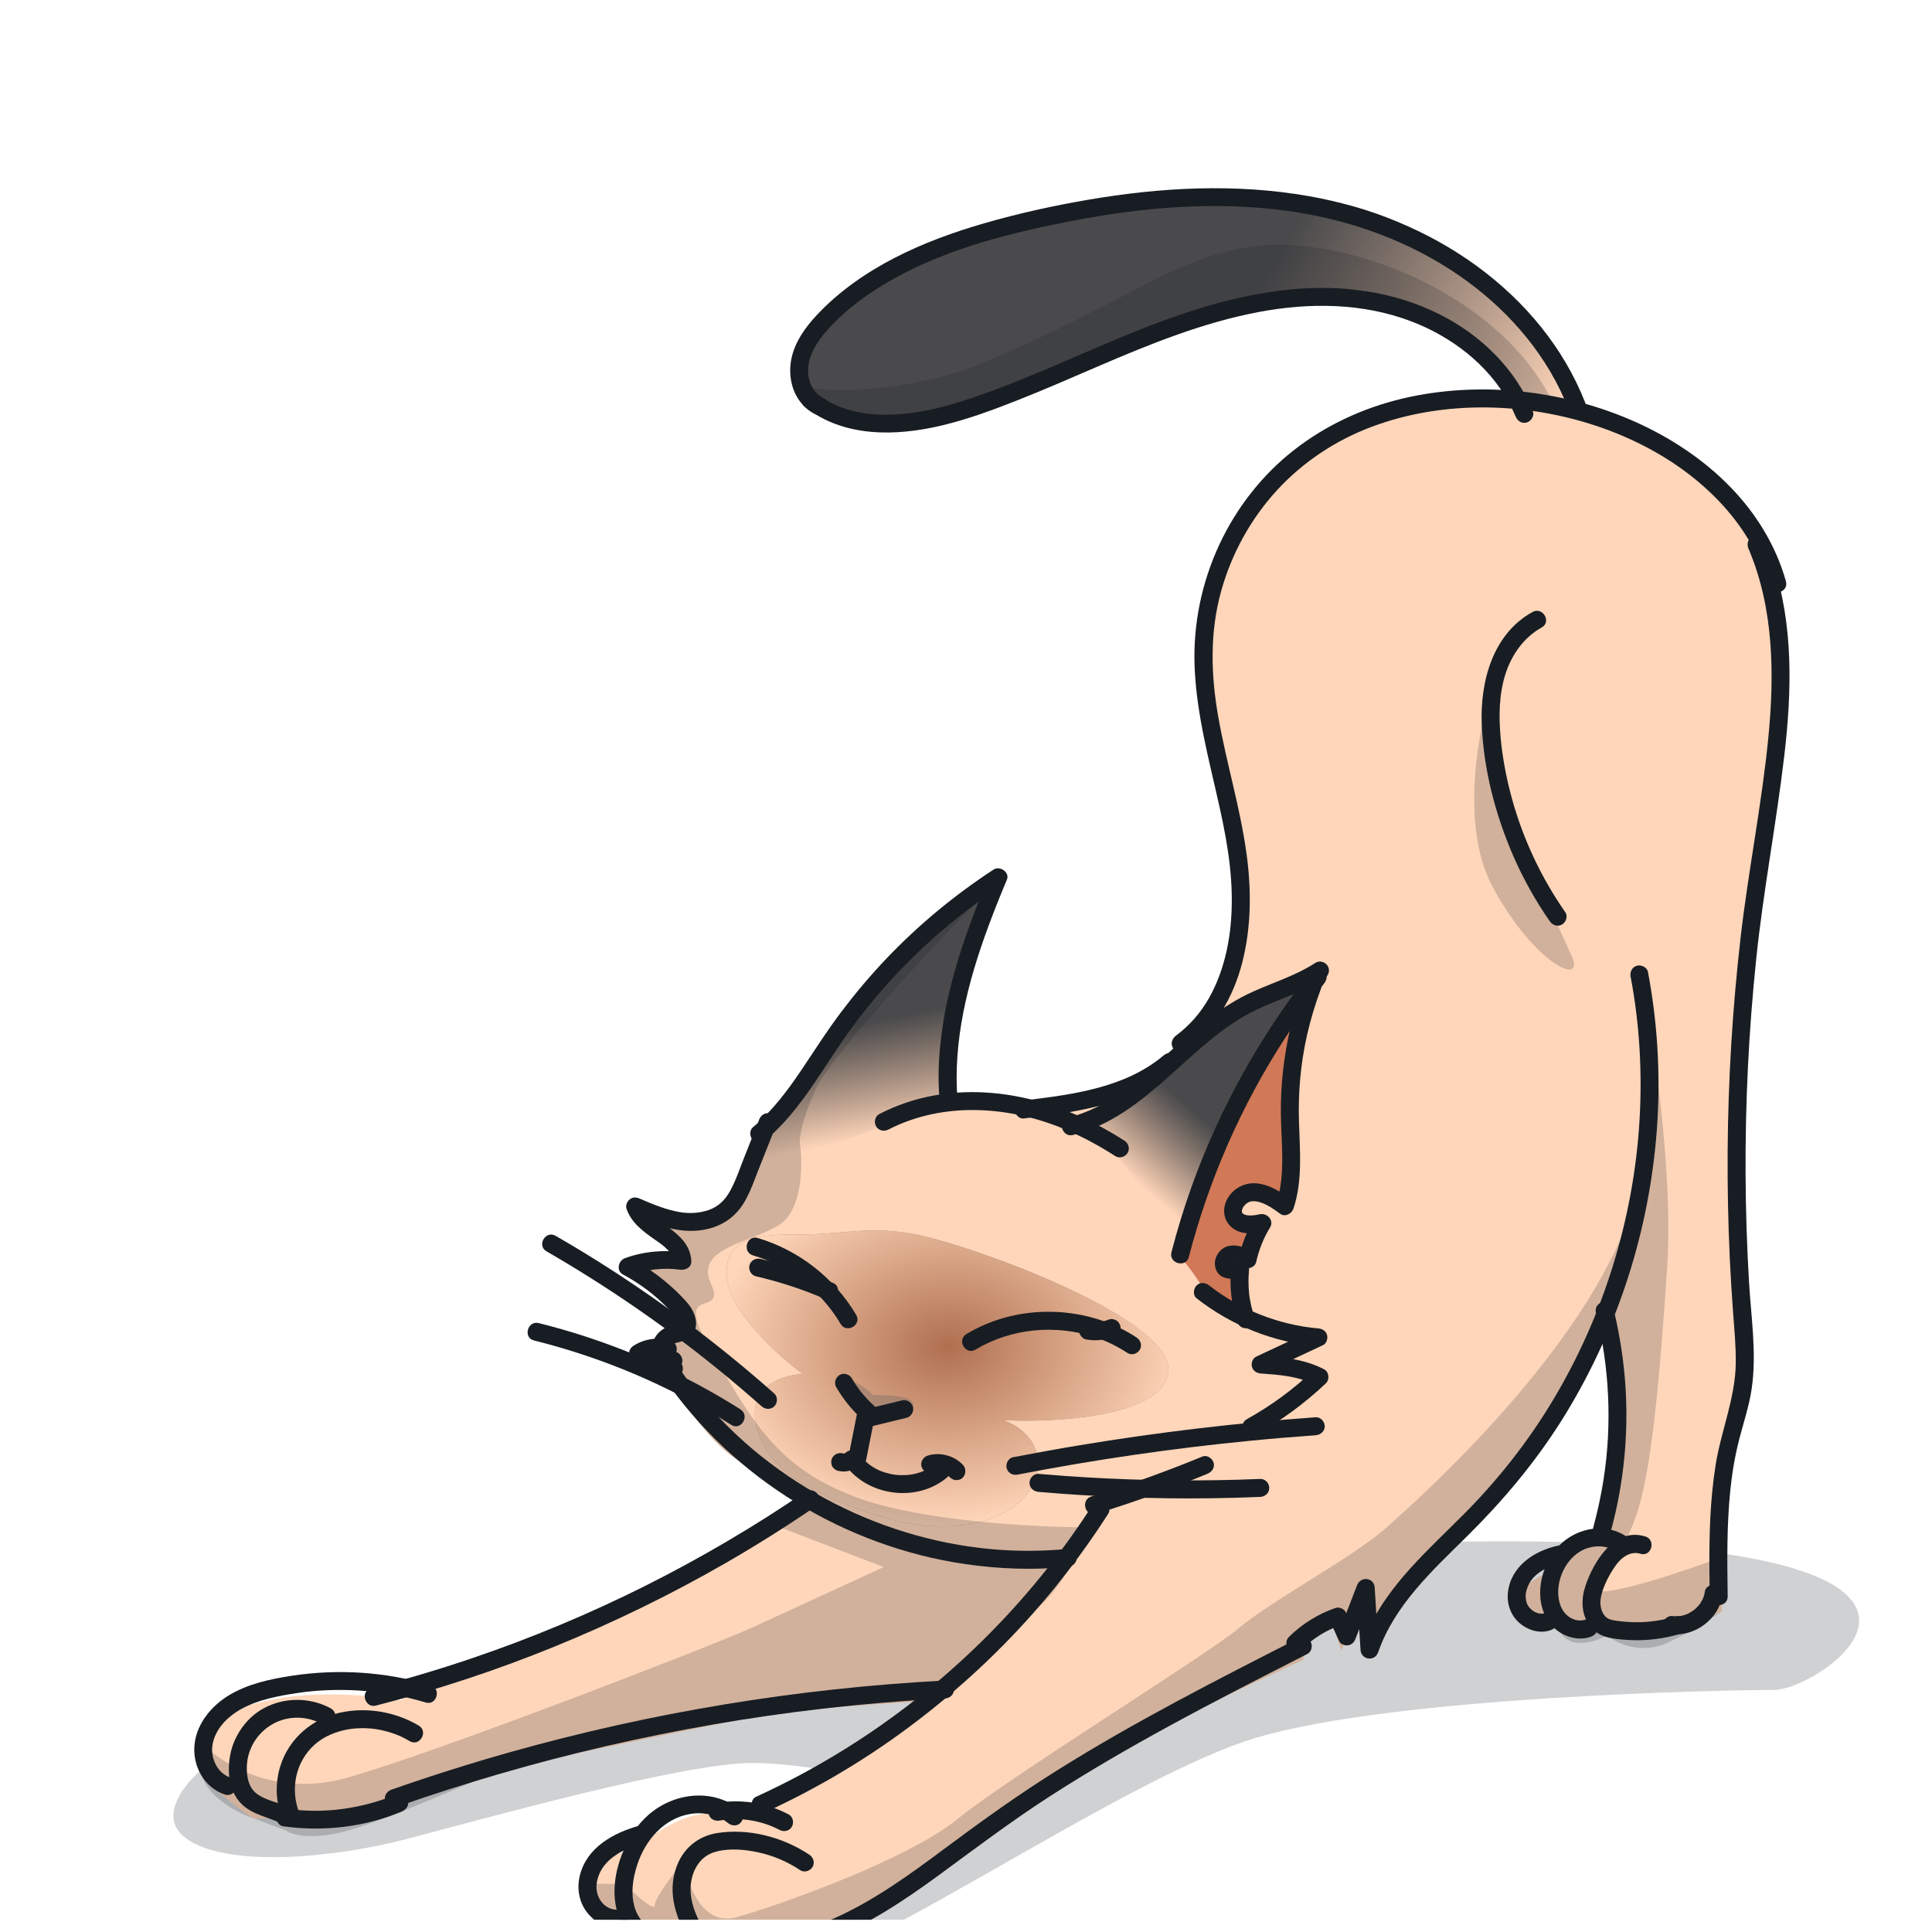 <svg width="93" height="93" viewBox="0 0 93 93" fill="none" xmlns="http://www.w3.org/2000/svg">
<g clip-path="url(#clip0_10904_7818)">
<path opacity="0.2" d="M24.595 83.64C28.629 83.029 41.76 80.839 47.821 79.82C42.575 78.394 38.867 75.297 66.004 74.319C99.926 73.097 87.855 81.348 85.41 81.348C82.965 81.348 67.227 81.654 60.503 83.64C53.78 85.627 40.333 95.406 35.444 95.712C30.554 96.017 29.79 95.406 28.262 94.489C26.734 93.572 29.179 92.197 32.082 91.586C34.405 91.097 41.301 87.817 44.459 86.238C42.829 85.779 38.897 84.863 36.208 84.863C32.846 84.863 23.067 87.613 19.552 88.53C16.038 89.447 10.995 89.905 9.009 88.53C7.42 87.43 9.06 85.627 10.079 84.863C13.236 84.71 20.561 84.251 24.595 83.64Z" fill="#181D23"/>
<path d="M47.791 53.11C48.725 53.11 49.493 53.402 49.761 53.548C50.551 53.402 52.365 53.11 53.299 53.11C54.233 53.11 55.853 51.87 56.546 51.25C57.008 50.678 58.173 49.01 59.136 46.909C60.34 44.282 59.501 43.224 59.501 40.635C59.501 38.045 57.348 34.142 58.151 28.998C58.953 23.855 63.221 21.374 65.592 20.061C67.489 19.011 71.344 19.015 73.034 19.149C72.864 18.651 72.392 17.529 71.867 17.033C71.21 16.413 70.006 15.611 66.869 14.334C63.732 13.057 58.151 15.064 55.415 16.085C52.679 17.106 44.727 20.244 42.283 20.316C39.839 20.389 38.745 19.003 38.38 17.982C38.015 16.96 39.511 14.845 41.736 13.386C43.961 11.927 50.381 8.972 61.361 9.373C70.145 9.694 74.7 16.316 75.879 19.587C76.39 19.709 78.002 20.236 80.366 21.374C83.32 22.797 85.035 26.116 85.436 27.32C85.838 28.524 86.093 31.552 85.947 33.485C85.801 35.418 84.999 40.817 84.561 43.662C84.123 46.508 83.831 53.438 83.795 55.189C83.758 56.94 84.233 65.841 84.233 66.534C84.233 67.227 83.211 70.765 83.102 72.078C83.014 73.129 82.919 76.164 82.883 77.55C82.542 77.818 82.034 77.769 80.75 78.353C79.466 78.936 77.776 79.082 77.338 78.717C77.168 78.839 77.221 78.353 76.579 78.353C75.937 78.353 75.076 78.596 75.004 78.353H74.274C73.982 78.353 73.326 78.192 73.034 77.55C72.742 76.908 73.496 76.261 73.909 76.018C74.347 75.751 75.31 75.157 75.66 74.924C76.01 74.69 76.925 74.291 77.338 74.121C77.338 73.148 77.455 70.78 77.922 69.087C78.389 67.395 77.727 64.929 77.338 63.907C76.365 65.731 74.216 69.656 73.399 70.765C72.377 72.151 69.459 74.851 68.365 76.018C67.489 76.952 66.395 78.693 65.957 79.447L65.519 77.039L64.571 79.447L64.206 78.353L62.747 79.082V79.885C60.826 80.784 56.677 82.73 55.452 83.314C53.919 84.043 47.791 88.129 46.697 89.004C45.603 89.879 40.946 92.871 37.736 93.527C35.168 94.053 34.197 93.746 34.221 93.527H32.908C32.738 93.722 32.248 92.885 31.547 92.944C30.847 93.002 30.258 93.381 30.063 92.944H28.969C28.652 92.603 28.035 91.674 28.093 90.682C28.152 89.69 29.82 89.15 30.647 89.004C30.914 88.712 31.741 88.012 32.908 87.545C34.075 87.078 35.583 87.35 36.191 87.545C37.261 87.059 39.635 85.911 40.569 85.21C41.502 84.51 43.973 82.681 45.092 81.854C42.855 81.976 38.015 82.292 36.556 82.584C34.732 82.949 25.394 84.846 24.227 85.21C23.059 85.575 19.3 86.961 17.184 87.545C15.492 88.012 13.975 87.74 13.708 87.545H12.262C11.921 87.448 10.779 86.498 10.079 85.856C9.203 85.053 9.562 84.7 9.635 83.824C9.708 82.949 9.927 82.511 12.918 81.854C15.311 81.329 18.147 81.636 19.266 81.854C19.655 81.611 21.527 80.789 25.904 79.447C30.282 78.105 36.337 74.364 38.818 72.662C38.331 72.273 36.979 71.247 35.462 70.254C33.944 69.262 32.495 66.923 31.96 65.877L30.647 65.512L31.96 65.002C32.276 64.807 32.908 64.243 32.908 63.543C32.908 62.842 31.011 61.743 30.063 61.281C30.258 61.159 30.72 60.916 31.011 60.916H32.908C32.738 60.697 32.31 60.172 31.96 59.822C31.61 59.472 30.939 58.703 30.647 58.363C31.255 58.606 32.821 59.063 34.221 58.946C35.622 58.83 36.361 55.98 36.556 54.569L37.358 53.913C37.529 53.791 38.336 52.818 40.204 49.9C42.072 46.982 46.04 43.82 47.791 42.604C47.451 43.504 46.638 45.844 46.113 48.003C45.588 50.163 45.602 52.307 45.675 53.11H47.791Z" fill="#FFD6BA"/>
<path d="M61.36 9.373C70.144 9.694 74.699 16.316 75.879 19.587L73.033 19.149C72.863 18.651 72.391 17.529 71.866 17.033C71.209 16.413 70.006 15.611 66.869 14.334C63.731 13.057 58.15 15.064 55.415 16.085C52.679 17.106 44.727 20.244 42.283 20.316C39.839 20.389 38.744 19.003 38.38 17.982C38.015 16.96 39.51 14.845 41.735 13.386C43.961 11.927 50.381 8.972 61.36 9.373Z" fill="url(#paint0_linear_10904_7818)"/>
<path d="M59.5 48.915C58.42 49.44 57.081 50.69 56.545 51.249C55.028 52.855 52.776 54.131 51.84 54.569C52.095 54.569 52.825 54.773 53.7 55.59C54.576 56.407 56.205 59.19 56.91 60.478C57.652 58.46 59.332 54 60.12 52.307C60.908 50.615 62.783 48.003 63.622 46.909C62.698 47.359 60.58 48.39 59.5 48.915Z" fill="url(#paint1_linear_10904_7818)"/>
<path d="M63.32 47.513C63.407 47.355 63.485 47.239 63.55 47.164C63.479 47.271 63.402 47.388 63.32 47.513C62.934 48.214 62.391 49.754 62.201 52.326C61.909 56.265 62.292 56.502 62.201 57.287C62.128 57.914 61.964 58.278 61.891 58.381C61.246 57.962 59.87 57.334 59.52 58.18C59.169 59.027 59.836 59.25 60.213 59.256H60.669L60.012 60.916C59.653 60.801 58.943 60.657 58.972 61.007C59.002 61.358 59.52 61.445 59.775 61.445V63.78C59.343 63.549 58.385 62.908 58.006 62.193C57.626 61.478 57.069 60.788 56.838 60.533C57.38 58.752 58.673 54.835 59.52 53.42C60.305 52.106 62.252 49.129 63.32 47.513Z" fill="#D17857"/>
<g opacity="0.7">
<path d="M38.652 59.421H38.652C40.562 59.421 41.877 58.993 44.077 59.421C46.827 59.956 56.759 63.547 56.225 66.144C55.797 68.222 50.749 68.487 48.279 68.36C48.992 68.589 50.311 69.445 49.883 71.034C49.349 73.02 46.216 74.166 42.472 73.02C38.729 71.874 36.666 70.499 36.36 68.36C36.116 66.649 37.786 66.17 38.652 66.144C37.481 65.278 35.107 63.134 34.985 61.484C34.832 59.421 36.742 59.421 38.652 59.421Z" fill="#664F46"/>
<path d="M38.652 59.421H38.652C40.562 59.421 41.877 58.993 44.077 59.421C46.827 59.956 56.759 63.547 56.225 66.144C55.797 68.222 50.749 68.487 48.279 68.36C48.992 68.589 50.311 69.445 49.883 71.034C49.349 73.02 46.216 74.166 42.472 73.02C38.729 71.874 36.666 70.499 36.36 68.36C36.116 66.649 37.786 66.17 38.652 66.144C37.481 65.278 35.107 63.134 34.985 61.484C34.832 59.421 36.742 59.421 38.652 59.421Z" fill="url(#paint2_radial_10904_7818)"/>
</g>
<path opacity="0.3" d="M42.014 68.149L40.391 66.487C40.607 66.443 40.044 66.246 40.792 66.354C41.077 66.502 41.743 66.791 42.014 67.156L42.015 67.156C42.76 67.156 44.268 67.156 43.924 67.824L42.014 68.149Z" fill="#555A60"/>
<path d="M46.113 48.003C45.587 50.162 45.602 52.307 45.675 53.11C45.261 53.195 44.077 53.518 42.647 54.131C41.217 54.744 37.713 55.914 36.139 56.422C36.35 55.748 36.487 55.068 36.556 54.569L37.358 53.912C37.528 53.791 38.336 52.818 40.203 49.9C42.071 46.982 46.04 43.82 47.791 42.604C47.45 43.504 46.638 45.843 46.113 48.003Z" fill="url(#paint3_linear_10904_7818)"/>
<g opacity="0.2">
<path fill-rule="evenodd" clip-rule="evenodd" d="M45.091 81.854C45.991 80.93 48.185 78.776 49.76 77.55C51.336 76.324 52.022 74.35 52.168 73.515C49.809 73.515 44.318 73.228 41.225 72.078C37.56 70.717 36.32 68.594 34.524 65.519C34.425 65.35 34.324 65.177 34.221 65.002C33.068 63.037 33.54 62.872 33.968 62.722C34.272 62.615 34.554 62.517 34.221 61.792C33.654 60.556 34.872 60.083 36.109 59.603C36.622 59.404 37.139 59.203 37.532 58.946C38.605 58.246 38.641 56.15 38.525 55.189C38.452 54.983 38.496 54.146 39.255 52.453C40.014 50.761 45.261 45.182 47.791 42.604C46.04 43.82 42.071 46.982 40.203 49.9C38.336 52.818 37.528 53.791 37.358 53.913L36.556 54.569C36.361 55.98 35.622 58.83 34.221 58.946C32.82 59.063 31.254 58.606 30.646 58.363C30.938 58.703 31.609 59.472 31.959 59.822C32.309 60.172 32.737 60.697 32.908 60.916H31.011C30.719 60.916 30.257 61.159 30.062 61.281C31.011 61.743 32.908 62.842 32.908 63.543C32.908 64.243 32.276 64.807 31.959 65.002L30.646 65.512L31.959 65.877C32.494 66.923 33.944 69.262 35.461 70.254C36.979 71.247 38.331 72.273 38.817 72.662C38.458 72.908 38.025 73.197 37.532 73.515L42.538 75.434C41.006 76.14 37.592 77.711 36.191 78.353C34.44 79.155 21.089 84.335 16.712 85.575C13.21 86.567 10.535 84.821 9.635 83.824C9.562 84.7 9.489 85.648 10.364 86.451C11.065 87.093 11.921 87.448 12.261 87.545L13.793 88.129C14.061 88.323 15.019 88.596 16.712 88.129C18.001 87.773 20.076 86.903 21.764 86.194C22.846 85.74 23.77 85.353 24.226 85.21C25.393 84.846 34.732 82.949 36.556 82.584C38.015 82.292 42.854 81.976 45.091 81.854Z" fill="#181D23"/>
<path d="M28.093 90.682C28.034 91.674 28.652 92.603 28.968 92.944H30.062C30.257 93.381 30.821 94.242 31.522 94.184C32.222 94.126 32.737 93.722 32.908 93.527L34.221 94.184C34.197 94.403 34.79 94.709 37.358 94.184C40.568 93.527 45.602 89.88 46.696 89.004C47.791 88.129 53.919 84.043 55.451 83.314C56.677 82.73 60.825 80.784 62.747 79.885V79.082L64.206 78.353L64.57 79.447L65.519 77.039L65.957 79.447C66.394 78.693 67.489 76.952 68.364 76.018C68.719 75.639 69.266 75.1 69.877 74.496C71.152 73.238 72.708 71.702 73.398 70.765C74.215 69.656 76.365 65.731 77.338 63.907C77.727 64.929 78.388 67.395 77.921 69.087C77.454 70.78 77.338 73.148 77.338 74.121C76.924 74.291 76.01 74.69 75.66 74.924C75.309 75.157 74.347 75.751 73.909 76.018C73.495 76.261 72.742 76.908 73.033 77.55C73.325 78.192 73.982 78.353 74.273 78.353H75.003C75.076 78.596 75.382 79.082 76.025 79.082C76.666 79.082 77.167 78.839 77.338 78.717C77.775 79.082 78.972 79.666 80.256 79.082C81.54 78.499 82.542 77.818 82.882 77.55C82.899 76.908 82.929 75.912 82.964 74.924C81.089 75.629 77.221 76.937 76.754 76.529C76.287 76.12 77.338 75.003 77.921 74.496C78.116 74.371 78.607 73.713 79.016 72.078C79.526 70.036 79.891 66.534 80.256 60.916C80.462 57.736 80.023 53.442 79.559 50.212C79.589 51.719 79.46 53.754 79.016 56.393C77.775 63.761 68.364 72.078 66.759 73.515C65.154 74.952 61.215 77.039 59.66 78.353C58.105 79.666 48.52 85.575 46.113 87.545C43.705 89.515 37.532 91.703 35.461 92.287C33.804 92.754 33.069 90.682 32.908 89.588C32.446 90.147 31.522 91.353 31.522 91.703C31.522 92.054 30.549 91.168 30.062 90.682H28.093Z" fill="#181D23"/>
<path d="M71.866 32.901C71.185 34.927 70.232 39.727 71.866 42.725C73.909 46.471 76.316 47.492 75.66 46.033C75.003 44.574 73.179 40.562 72.523 38.957C71.866 37.352 71.866 34.36 71.866 32.901Z" fill="#181D23"/>
<path d="M38.67 18.591C39.209 19.477 40.303 20.375 42.282 20.316C44.426 20.252 50.809 17.831 54.191 16.547C54.664 16.368 55.079 16.21 55.414 16.085C58.15 15.064 63.731 13.057 66.868 14.334C70.006 15.611 71.209 16.413 71.866 17.033C72.391 17.529 72.863 18.651 73.033 19.149H74.638C71.939 14.006 64.862 11.452 60.777 11.817C56.691 12.182 54.512 14.464 47.207 17.508C44.23 18.748 40.03 19.009 38.67 18.591Z" fill="#181D23"/>
</g>
<path d="M42.765 54.373C45.45 52.992 48.678 53.242 51.387 54.415C52.188 54.761 52.956 55.181 53.689 55.652C53.885 55.779 54.166 55.692 54.28 55.496C54.403 55.287 54.322 55.03 54.124 54.904C51.4 53.155 48.135 52.145 44.894 52.745C44.001 52.911 43.135 53.21 42.327 53.626C42.119 53.733 42.058 54.024 42.171 54.217C42.295 54.428 42.554 54.48 42.762 54.373H42.765Z" fill="#181D23"/>
<path d="M51.648 54.635C53.417 54.199 54.866 53.059 56.204 51.874C57.545 50.686 58.813 49.417 60.435 48.628C61.534 48.093 62.729 47.766 63.759 47.094C63.955 46.967 64.036 46.71 63.915 46.502C63.801 46.307 63.52 46.218 63.323 46.346C62.418 46.937 61.384 47.263 60.402 47.694C59.536 48.075 58.756 48.582 58.011 49.162C56.621 50.244 55.397 51.575 53.974 52.575C53.176 53.136 52.355 53.569 51.42 53.799C50.879 53.932 51.108 54.767 51.651 54.635H51.648Z" fill="#181D23"/>
<path d="M63.128 46.726C60.661 49.852 58.709 53.359 57.364 57.108C56.991 58.149 56.666 59.208 56.39 60.279C56.25 60.819 57.086 61.049 57.226 60.51C58.193 56.763 59.766 53.19 61.874 49.946C62.457 49.049 63.078 48.178 63.74 47.339C63.885 47.156 63.919 46.906 63.74 46.727C63.59 46.577 63.274 46.543 63.128 46.727V46.726Z" fill="#181D23"/>
<path d="M62.769 47.325C62.261 48.668 61.931 50.067 61.766 51.494C61.687 52.187 61.649 52.884 61.656 53.581C61.664 54.278 61.716 54.981 61.723 55.682C61.73 56.45 61.675 57.209 61.434 57.941L62.071 57.682C61.586 57.335 61.068 57.006 60.457 56.961C59.906 56.919 59.38 57.202 59.099 57.677C58.818 58.15 58.871 58.755 59.318 59.105C59.766 59.456 60.36 59.391 60.88 59.284L60.391 58.648C60.041 59.221 59.786 59.85 59.639 60.505L60.275 60.247C59.936 60.054 59.574 59.899 59.176 59.97C58.857 60.028 58.607 60.28 58.515 60.586C58.422 60.892 58.51 61.248 58.786 61.426C58.926 61.517 59.082 61.546 59.248 61.556C59.304 61.559 59.362 61.56 59.418 61.56C59.461 61.56 59.391 61.534 59.418 61.559C59.454 61.569 59.443 61.56 59.383 61.533C59.352 61.518 59.324 61.5 59.301 61.475C59.405 61.684 59.702 61.742 59.893 61.631C60.106 61.505 60.151 61.248 60.049 61.039C59.936 60.81 59.698 60.718 59.457 60.699C59.379 60.693 59.301 60.699 59.225 60.691C59.264 60.699 59.267 60.699 59.236 60.691C59.204 60.683 59.21 60.686 59.249 60.7C59.282 60.738 59.305 60.756 59.336 60.8L59.343 60.846C59.344 60.795 59.343 60.798 59.339 60.853L59.349 60.817C59.33 60.856 59.327 60.86 59.342 60.833C59.357 60.8 59.37 60.758 59.352 60.813C59.388 60.778 59.388 60.778 59.352 60.811L59.317 60.824C59.33 60.725 59.803 60.976 59.835 60.995C60.067 61.127 60.41 61.013 60.471 60.736C60.603 60.149 60.822 59.6 61.135 59.087C61.343 58.745 61.001 58.378 60.646 58.45C60.464 58.488 60.366 58.507 60.183 58.507C60.082 58.507 60.078 58.509 60.005 58.493C59.893 58.468 59.919 58.475 59.832 58.42C59.79 58.394 59.782 58.353 59.78 58.279C59.779 58.203 59.772 58.293 59.786 58.25C59.798 58.216 59.805 58.18 59.818 58.149C59.789 58.216 59.852 58.097 59.854 58.095C59.887 58.04 59.855 58.085 59.88 58.056C59.92 58.007 59.989 57.944 59.995 57.939C60.026 57.916 60.059 57.898 60.092 57.879C60.206 57.814 60.065 57.883 60.134 57.857C60.169 57.844 60.206 57.834 60.242 57.827C60.17 57.841 60.33 57.822 60.334 57.822C60.417 57.822 60.487 57.831 60.568 57.85C60.964 57.945 61.304 58.198 61.629 58.431C61.868 58.603 62.185 58.416 62.265 58.173C62.711 56.818 62.57 55.382 62.528 53.982C62.486 52.582 62.607 51.206 62.912 49.847C63.087 49.068 63.319 48.303 63.6 47.556C63.683 47.336 63.508 47.081 63.297 47.023C63.053 46.957 62.848 47.105 62.765 47.326L62.769 47.325Z" fill="#181D23"/>
<path d="M59.258 61.114C59.18 61.956 59.281 62.816 59.544 63.618C59.614 63.833 59.847 63.995 60.076 63.921C60.291 63.852 60.454 63.62 60.379 63.389C60.319 63.204 60.265 63.016 60.223 62.827C60.2 62.725 60.18 62.622 60.163 62.52C60.156 62.475 60.148 62.432 60.142 62.387C60.153 62.461 60.134 62.318 60.132 62.302C60.089 61.908 60.088 61.511 60.124 61.116C60.144 60.889 59.91 60.673 59.691 60.683C59.438 60.694 59.279 60.873 59.258 61.116V61.114Z" fill="#181D23"/>
<path d="M57.595 62.493C59.291 63.819 61.317 64.624 63.463 64.812L63.245 64.005C62.319 64.439 61.391 64.872 60.464 65.307C60.293 65.388 60.218 65.623 60.265 65.796C60.319 65.988 60.492 66.1 60.682 66.114C61.568 66.177 62.493 66.242 63.296 66.658L63.208 65.978C62.247 66.887 61.179 67.668 60.023 68.313C59.536 68.584 59.972 69.332 60.46 69.06C61.678 68.382 62.808 67.548 63.821 66.59C64.016 66.405 63.978 66.037 63.733 65.91C62.786 65.419 61.728 65.323 60.682 65.248L60.9 66.054C61.827 65.62 62.755 65.187 63.681 64.753C63.853 64.672 63.928 64.436 63.88 64.263C63.827 64.069 63.654 63.962 63.463 63.946C61.568 63.78 59.707 63.053 58.209 61.881C58.025 61.736 57.776 61.702 57.597 61.881C57.447 62.031 57.412 62.348 57.597 62.493H57.595Z" fill="#181D23"/>
<path d="M36.854 54.88C38.563 53.44 39.6 51.412 40.891 49.627C42.181 47.842 43.67 46.238 45.327 44.812C46.258 44.01 47.242 43.274 48.271 42.603L47.635 42.114C46.503 44.809 45.494 47.602 45.239 50.534C45.168 51.347 45.161 52.162 45.227 52.976C45.246 53.21 45.413 53.409 45.66 53.409C45.88 53.409 46.112 53.21 46.093 52.976C45.862 50.104 46.582 47.284 47.57 44.61C47.851 43.847 48.156 43.093 48.47 42.343C48.617 41.991 48.13 41.66 47.834 41.854C45.958 43.078 44.22 44.516 42.674 46.137C41.902 46.947 41.182 47.803 40.507 48.694C39.831 49.586 39.237 50.523 38.616 51.448C37.929 52.473 37.19 53.465 36.241 54.265C36.062 54.415 36.085 54.722 36.241 54.877C36.418 55.054 36.674 55.029 36.852 54.877L36.854 54.88Z" fill="#181D23"/>
<path d="M36.542 53.903C36.303 54.508 36.062 55.114 35.822 55.718C35.607 56.26 35.422 56.828 35.139 57.339C34.907 57.76 34.575 58.085 34.128 58.241C33.68 58.397 33.193 58.429 32.711 58.345C32.042 58.229 31.415 57.965 30.796 57.698C30.633 57.628 30.464 57.613 30.315 57.731C30.186 57.834 30.103 58.022 30.159 58.186C30.387 58.856 30.944 59.264 31.501 59.657C31.783 59.854 31.92 59.935 32.155 60.179C32.177 60.201 32.197 60.224 32.217 60.247C32.229 60.26 32.242 60.274 32.253 60.289C32.227 60.253 32.223 60.247 32.24 60.273C32.279 60.326 32.311 60.381 32.344 60.438C32.354 60.453 32.393 60.556 32.358 60.462C32.37 60.495 32.383 60.528 32.392 60.563C32.4 60.598 32.409 60.634 32.415 60.668C32.4 60.59 32.412 60.667 32.415 60.703L32.963 60.286C31.995 60.152 31.018 60.228 30.094 60.56C29.764 60.678 29.642 61.162 29.99 61.351C30.556 61.657 31.091 62.018 31.578 62.438C31.827 62.653 32.064 62.882 32.289 63.123C32.385 63.224 32.468 63.315 32.536 63.426C32.558 63.461 32.604 63.547 32.61 63.56C32.621 63.592 32.631 63.624 32.639 63.657C32.651 63.712 32.653 63.721 32.643 63.685C32.641 63.739 32.643 63.747 32.644 63.705C32.664 63.673 32.662 63.68 32.634 63.727C32.692 63.711 32.572 63.737 32.617 63.727C32.484 63.757 32.346 63.79 32.217 63.835C31.898 63.944 31.622 64.171 31.48 64.48C31.329 64.805 31.338 65.184 31.543 65.484C31.735 65.764 32.067 65.968 32.416 65.929C32.649 65.903 32.849 65.748 32.849 65.496C32.849 65.282 32.65 65.037 32.416 65.063C32.383 65.067 32.278 65.054 32.356 65.079C32.311 65.064 32.295 65.051 32.253 64.998C32.259 65.005 32.239 64.953 32.234 64.929C32.24 64.957 32.245 64.882 32.253 64.861C32.315 64.695 32.494 64.653 32.698 64.603C33.041 64.517 33.351 64.331 33.465 63.978C33.563 63.676 33.475 63.354 33.336 63.081C33.196 62.809 32.98 62.589 32.773 62.376C32.543 62.139 32.301 61.915 32.047 61.705C31.543 61.286 31.002 60.914 30.425 60.602L30.321 61.393C31.088 61.117 31.917 61.006 32.729 61.119C32.991 61.155 33.292 61.013 33.278 60.702C33.242 59.961 32.731 59.482 32.168 59.074C32.041 58.981 31.911 58.893 31.784 58.801C31.724 58.758 31.661 58.713 31.602 58.668C31.523 58.609 31.631 58.693 31.562 58.636C31.53 58.612 31.5 58.586 31.468 58.56C31.348 58.459 31.236 58.349 31.138 58.228C31.184 58.286 31.129 58.214 31.114 58.193C31.093 58.162 31.074 58.13 31.055 58.097C31.039 58.069 31.026 58.04 31.012 58.013C30.999 57.986 31 57.99 31.018 58.029C31.009 58.004 31 57.981 30.992 57.957L30.355 58.446C31.549 58.963 32.829 59.485 34.145 59.14C34.734 58.986 35.251 58.658 35.621 58.175C36.027 57.645 36.239 56.991 36.482 56.379C36.779 55.63 37.076 54.883 37.372 54.134C37.459 53.916 37.278 53.659 37.069 53.601C36.822 53.533 36.623 53.685 36.536 53.904L36.542 53.903Z" fill="#181D23"/>
<path d="M46.959 64.965C48.695 63.924 50.844 63.741 52.749 64.38C53.289 64.562 53.798 64.816 54.275 65.129C54.469 65.258 54.754 65.168 54.866 64.973C54.99 64.763 54.907 64.51 54.71 64.382C52.836 63.148 50.405 62.829 48.258 63.458C47.65 63.636 47.063 63.892 46.52 64.217C46.043 64.503 46.477 65.252 46.958 64.965H46.959Z" fill="#181D23"/>
<path d="M52.267 64.475C52.497 64.512 52.723 64.53 52.954 64.504C53.185 64.478 53.407 64.435 53.624 64.347C53.732 64.304 53.821 64.253 53.882 64.148C53.937 64.055 53.96 63.918 53.925 63.815C53.891 63.711 53.827 63.608 53.726 63.556C53.625 63.504 53.498 63.47 53.393 63.513C53.228 63.579 53.055 63.625 52.879 63.648L52.994 63.633C52.811 63.656 52.626 63.657 52.443 63.633L52.559 63.648C52.538 63.646 52.518 63.643 52.498 63.64C52.38 63.621 52.273 63.62 52.165 63.683C52.075 63.735 51.989 63.839 51.965 63.941C51.941 64.053 51.945 64.177 52.009 64.275C52.066 64.363 52.159 64.457 52.267 64.474V64.475Z" fill="#181D23"/>
<path d="M41.214 63.295C40.166 61.518 38.452 60.181 36.476 59.593C35.941 59.434 35.712 60.27 36.245 60.429C38.004 60.953 39.531 62.148 40.466 63.732C40.749 64.211 41.498 63.777 41.214 63.295Z" fill="#181D23"/>
<path d="M40.136 61.774C38.997 61.279 37.822 60.88 36.611 60.599C36.383 60.546 36.142 60.67 36.079 60.902C36.018 61.121 36.153 61.381 36.382 61.435C37.516 61.699 38.63 62.058 39.699 62.523C39.912 62.617 40.163 62.586 40.29 62.367C40.397 62.184 40.351 61.868 40.134 61.775L40.136 61.774Z" fill="#181D23"/>
<path d="M40.257 66.782C40.593 67.358 41.019 67.884 41.515 68.33C41.684 68.482 41.964 68.509 42.127 68.33C42.279 68.166 42.308 67.88 42.127 67.718C41.896 67.51 41.68 67.285 41.482 67.044C41.458 67.014 41.435 66.985 41.41 66.955C41.374 66.91 41.42 66.968 41.43 66.982C41.417 66.966 41.404 66.948 41.391 66.932C41.345 66.87 41.3 66.808 41.257 66.746C41.168 66.616 41.083 66.483 41.003 66.346C40.889 66.15 40.608 66.064 40.411 66.19C40.215 66.316 40.134 66.572 40.255 66.782H40.257Z" fill="#181D23"/>
<path d="M41.819 68.691C42.426 68.544 43.032 68.395 43.64 68.248C43.861 68.195 44.012 67.933 43.943 67.715C43.869 67.487 43.646 67.356 43.41 67.412C42.803 67.559 42.197 67.708 41.589 67.855C41.368 67.909 41.217 68.17 41.286 68.388C41.36 68.616 41.583 68.747 41.819 68.691Z" fill="#181D23"/>
<path d="M41.261 68.017C41.121 68.72 40.981 69.421 40.842 70.124C40.797 70.345 40.905 70.602 41.145 70.657C41.36 70.706 41.629 70.592 41.677 70.353C41.817 69.651 41.957 68.949 42.097 68.246C42.142 68.026 42.033 67.769 41.794 67.714C41.579 67.665 41.309 67.779 41.261 68.017Z" fill="#181D23"/>
<path d="M40.699 69.941C40.688 69.951 40.677 69.96 40.665 69.968L40.753 69.9C40.712 69.932 40.668 69.958 40.621 69.978L40.725 69.935C40.674 69.955 40.621 69.97 40.567 69.978L40.683 69.962C40.631 69.968 40.58 69.97 40.528 69.962L40.644 69.978C40.615 69.974 40.587 69.968 40.56 69.961C40.502 69.942 40.445 69.941 40.387 69.954C40.329 69.957 40.276 69.974 40.225 70.006C40.175 70.033 40.134 70.071 40.104 70.117C40.065 70.159 40.041 70.208 40.026 70.264C40.002 70.375 40.006 70.499 40.069 70.597C40.133 70.696 40.217 70.765 40.328 70.797C40.352 70.804 40.378 70.81 40.403 70.812C40.465 70.821 40.528 70.833 40.59 70.834C40.616 70.834 40.642 70.834 40.668 70.831C40.73 70.824 40.794 70.818 40.856 70.804C40.94 70.785 41.02 70.749 41.097 70.71C41.173 70.671 41.247 70.613 41.312 70.554C41.354 70.515 41.384 70.469 41.401 70.414C41.429 70.362 41.44 70.307 41.439 70.247C41.442 70.188 41.429 70.131 41.401 70.079C41.384 70.026 41.354 69.98 41.312 69.939C41.23 69.864 41.121 69.808 41.006 69.812L40.891 69.828C40.817 69.848 40.753 69.886 40.7 69.939L40.699 69.941Z" fill="#181D23"/>
<path d="M40.688 70.521C41.85 72.107 44.37 72.355 45.777 70.945C46.171 70.55 45.559 69.938 45.165 70.333C44.924 70.574 44.598 70.773 44.288 70.874C44.201 70.902 44.115 70.927 44.027 70.947C43.975 70.958 43.923 70.968 43.871 70.978C43.849 70.983 43.826 70.986 43.803 70.99C43.843 70.986 43.836 70.986 43.783 70.991C43.594 71.012 43.403 71.014 43.214 71.001C43.081 70.993 43.083 70.991 42.99 70.975C42.898 70.96 42.811 70.939 42.723 70.916C42.628 70.892 42.534 70.862 42.442 70.827C42.334 70.787 42.351 70.794 42.234 70.736C41.901 70.569 41.622 70.343 41.433 70.084C41.295 69.895 41.058 69.802 40.842 69.928C40.655 70.036 40.547 70.33 40.686 70.519L40.688 70.521Z" fill="#181D23"/>
<path d="M44.897 70.9C44.963 70.88 45.031 70.866 45.099 70.856L44.983 70.872C45.09 70.859 45.197 70.86 45.302 70.873L45.187 70.857C45.299 70.873 45.409 70.903 45.514 70.947L45.411 70.903C45.509 70.945 45.601 70.999 45.686 71.064L45.598 70.996C45.647 71.035 45.693 71.077 45.737 71.123C45.893 71.287 46.194 71.292 46.349 71.123C46.503 70.954 46.515 70.687 46.349 70.511C45.929 70.066 45.249 69.886 44.663 70.065C44.447 70.131 44.288 70.371 44.36 70.597C44.432 70.824 44.66 70.971 44.892 70.9H44.897Z" fill="#181D23"/>
<path d="M32.712 65.493C32.686 65.389 32.631 65.305 32.56 65.226C32.556 65.22 32.55 65.214 32.545 65.21C32.513 65.181 32.477 65.155 32.442 65.131C32.429 65.122 32.416 65.113 32.402 65.106C32.36 65.087 32.306 65.06 32.258 65.048C32.208 65.037 32.154 65.03 32.102 65.028C32.05 65.027 31.996 65.037 31.946 65.047C31.939 65.048 31.93 65.051 31.923 65.053C31.881 65.067 31.84 65.085 31.8 65.105C31.75 65.132 31.709 65.17 31.679 65.216C31.64 65.258 31.615 65.307 31.601 65.363C31.582 65.421 31.581 65.478 31.594 65.536C31.596 65.594 31.614 65.647 31.646 65.698L31.713 65.786C31.767 65.839 31.832 65.877 31.904 65.897L32.019 65.913C32.097 65.913 32.171 65.893 32.237 65.854C32.24 65.852 32.243 65.851 32.247 65.849L32.144 65.893C32.158 65.887 32.172 65.883 32.187 65.881L32.071 65.897C32.089 65.894 32.106 65.896 32.123 65.897L32.008 65.881C32.028 65.884 32.047 65.89 32.064 65.897L31.96 65.854C31.977 65.861 31.993 65.871 32.008 65.881L31.92 65.813C31.933 65.823 31.946 65.836 31.956 65.849L31.888 65.761C31.897 65.773 31.904 65.786 31.911 65.8L31.868 65.696C31.871 65.705 31.874 65.714 31.877 65.722C31.89 65.779 31.915 65.828 31.954 65.87C31.985 65.917 32.025 65.953 32.076 65.981C32.125 66.013 32.179 66.03 32.237 66.033C32.295 66.046 32.353 66.043 32.41 66.025L32.514 65.982C32.579 65.943 32.631 65.891 32.67 65.826L32.714 65.722C32.734 65.646 32.734 65.569 32.714 65.492L32.712 65.493Z" fill="#181D23"/>
<path d="M32.259 64.517C31.667 64.354 31.008 64.448 30.491 64.783C30.344 64.878 30.26 65.037 30.285 65.214C30.309 65.392 30.43 65.506 30.595 65.574C31.172 65.813 31.748 66.053 32.325 66.292C32.422 66.333 32.574 66.298 32.659 66.249C32.748 66.197 32.835 66.093 32.858 65.991C32.882 65.88 32.878 65.756 32.815 65.657C32.751 65.559 32.666 65.504 32.556 65.458C31.979 65.219 31.403 64.979 30.826 64.74L30.93 65.53C30.982 65.497 31.034 65.466 31.088 65.438C31.113 65.425 31.139 65.413 31.165 65.402C31.195 65.389 31.182 65.393 31.126 65.418C31.139 65.412 31.152 65.408 31.165 65.402C31.276 65.36 31.389 65.333 31.506 65.311C31.604 65.292 31.403 65.32 31.503 65.311C31.532 65.308 31.559 65.307 31.588 65.305C31.644 65.302 31.7 65.302 31.757 65.305C31.786 65.305 31.813 65.31 31.842 65.311C31.936 65.315 31.754 65.294 31.839 65.311C31.904 65.323 31.967 65.336 32.032 65.354C32.25 65.415 32.513 65.279 32.565 65.051C32.617 64.823 32.496 64.584 32.262 64.519L32.259 64.517Z" fill="#181D23"/>
<path d="M57.885 70.11C56.132 70.833 54.347 71.475 52.534 72.035C52.003 72.199 52.23 73.035 52.765 72.87C54.578 72.311 56.363 71.668 58.116 70.945C58.333 70.856 58.486 70.658 58.419 70.413C58.363 70.208 58.105 70.02 57.887 70.11H57.885Z" fill="#181D23"/>
<path d="M52.6 72.433C51.074 74.82 49.277 77.025 47.256 79.011C45.243 80.99 43.014 82.743 40.614 84.231C39.254 85.074 37.843 85.829 36.388 86.494C36.176 86.591 36.122 86.9 36.232 87.086C36.36 87.304 36.611 87.338 36.824 87.242C39.442 86.045 41.921 84.55 44.204 82.798C46.487 81.046 48.596 79.043 50.446 76.825C51.493 75.569 52.463 74.247 53.345 72.87C53.471 72.673 53.386 72.393 53.189 72.279C52.98 72.156 52.723 72.237 52.598 72.435L52.6 72.433Z" fill="#181D23"/>
<path d="M31.977 66.349C33.637 68.763 35.813 70.792 38.31 72.321C40.807 73.849 43.594 74.874 46.476 75.292C48.106 75.529 49.755 75.585 51.395 75.425C51.628 75.402 51.828 75.242 51.828 74.992C51.828 74.775 51.629 74.536 51.395 74.559C48.575 74.835 45.764 74.488 43.083 73.594C40.439 72.712 37.951 71.292 35.862 69.44C34.681 68.392 33.618 67.209 32.727 65.91C32.594 65.718 32.347 65.63 32.135 65.754C31.944 65.865 31.846 66.153 31.979 66.346L31.977 66.349Z" fill="#181D23"/>
<path d="M49.274 53.839C51.287 53.597 53.357 53.333 55.182 52.388C55.697 52.12 56.178 51.794 56.621 51.419C56.8 51.267 56.777 50.963 56.621 50.807C56.444 50.63 56.188 50.656 56.009 50.807C54.159 52.373 51.595 52.695 49.275 52.973C49.043 53.001 48.842 53.152 48.842 53.406C48.842 53.618 49.042 53.868 49.275 53.839H49.274Z" fill="#181D23"/>
<path d="M57.051 50.595C58.464 49.557 59.359 48.032 59.793 46.351C60.238 44.632 60.243 42.824 60.001 41.074C59.694 38.856 59.031 36.707 58.643 34.505C58.285 32.477 58.23 30.428 58.787 28.438C59.288 26.648 60.209 24.974 61.464 23.605C62.721 22.234 64.305 21.189 66.046 20.538C67.788 19.887 69.676 19.591 71.552 19.613C73.411 19.635 75.258 19.953 77.017 20.561C78.647 21.124 80.243 21.962 81.581 23.051C82.919 24.139 84.031 25.471 84.73 27.061C84.881 27.406 85.026 27.825 85.134 28.213C85.284 28.748 86.12 28.52 85.969 27.982C85.48 26.241 84.508 24.676 83.243 23.391C81.971 22.097 80.419 21.075 78.767 20.33C77.031 19.548 75.186 19.062 73.294 18.852C71.402 18.643 69.38 18.738 67.485 19.192C65.591 19.645 63.802 20.477 62.268 21.68C60.743 22.875 59.513 24.458 58.696 26.213C57.841 28.051 57.426 30.057 57.504 32.086C57.594 34.394 58.214 36.631 58.711 38.874C59.128 40.757 59.424 42.593 59.238 44.537C59.085 46.136 58.561 47.83 57.486 49.044C57.224 49.338 56.907 49.632 56.614 49.847C56.426 49.986 56.333 50.223 56.458 50.439C56.566 50.625 56.861 50.734 57.05 50.595H57.051Z" fill="#181D23"/>
<path d="M73.773 29.458C71.842 30.522 71.238 32.838 71.327 34.896C71.421 37.067 71.984 39.223 72.848 41.21C73.327 42.311 73.916 43.363 74.602 44.347C74.734 44.539 74.981 44.627 75.193 44.503C75.382 44.392 75.483 44.104 75.349 43.912C74.199 42.261 73.332 40.428 72.793 38.488C72.522 37.511 72.327 36.511 72.235 35.501C72.142 34.491 72.153 33.403 72.48 32.407C72.779 31.499 73.365 30.672 74.211 30.206C74.698 29.937 74.263 29.188 73.773 29.458Z" fill="#181D23"/>
<path d="M84.177 26.435C85.388 29.295 85.42 32.472 85.121 35.515C84.803 38.735 84.157 41.913 83.787 45.127C83.395 48.543 83.186 51.98 83.163 55.42C83.151 57.138 83.186 58.859 83.266 60.576C83.307 61.435 83.359 62.293 83.422 63.151C83.486 64.008 83.565 64.797 83.554 65.623C83.531 67.31 82.845 68.879 82.582 70.531C82.317 72.202 82.274 73.894 82.285 75.582C82.288 76.004 82.294 76.425 82.3 76.845C82.307 77.402 83.173 77.403 83.165 76.845C83.141 75.146 83.118 73.442 83.29 71.749C83.373 70.921 83.512 70.098 83.718 69.291C83.925 68.485 84.2 67.678 84.321 66.844C84.568 65.148 84.293 63.413 84.192 61.715C84.091 59.999 84.034 58.28 84.026 56.56C84.008 53.087 84.179 49.615 84.538 46.162C84.879 42.883 85.505 39.647 85.89 36.375C86.252 33.294 86.339 30.083 85.346 27.103C85.221 26.728 85.076 26.361 84.922 25.998C84.831 25.782 84.513 25.735 84.33 25.842C84.106 25.972 84.083 26.218 84.174 26.433L84.177 26.435Z" fill="#181D23"/>
<path d="M78.494 47.02C78.931 49.327 79.062 51.692 78.914 54.041C78.765 56.391 78.332 58.693 77.638 60.935C76.942 63.185 75.981 65.347 74.773 67.368C73.566 69.388 72.112 71.232 70.453 72.899C68.768 74.589 66.882 76.233 65.859 78.438C65.728 78.721 65.611 79.01 65.508 79.304L66.358 79.42C66.296 78.422 66.236 77.424 66.174 76.426C66.143 75.924 65.498 75.858 65.323 76.311C65.02 77.095 64.719 77.877 64.416 78.66L65.207 78.556C65.064 78.238 64.919 77.92 64.776 77.601C64.703 77.438 64.453 77.344 64.287 77.402C63.446 77.694 62.684 78.163 62.05 78.79C61.655 79.184 62.267 79.796 62.662 79.402C63.186 78.881 63.818 78.479 64.517 78.236L64.028 78.037C64.17 78.356 64.315 78.673 64.458 78.992C64.527 79.145 64.736 79.222 64.889 79.199C65.071 79.171 65.185 79.056 65.248 78.888C65.552 78.105 65.853 77.323 66.156 76.539L65.306 76.424C65.368 77.421 65.429 78.419 65.491 79.417C65.521 79.909 66.179 80 66.341 79.532C67.125 77.271 68.954 75.595 70.613 73.957C72.33 72.261 73.876 70.427 75.165 68.382C76.443 66.353 77.471 64.164 78.237 61.892C79.008 59.608 79.503 57.232 79.718 54.831C79.933 52.429 79.852 50.028 79.478 47.655C79.432 47.365 79.382 47.077 79.328 46.789C79.285 46.56 79.008 46.429 78.796 46.486C78.555 46.553 78.449 46.788 78.493 47.019L78.494 47.02Z" fill="#181D23"/>
<path d="M76.826 63.195C77.475 65.812 77.606 68.565 77.188 71.231C77.068 71.997 76.903 72.756 76.699 73.504C76.551 74.042 77.387 74.272 77.534 73.735C78.277 71.02 78.478 68.157 78.11 65.366C78.003 64.558 77.856 63.758 77.66 62.966C77.525 62.425 76.69 62.654 76.824 63.197L76.826 63.195Z" fill="#181D23"/>
<path d="M79.198 73.96C77.713 73.5 76.712 75.168 76.318 76.337C76.113 76.946 76.105 77.665 76.492 78.207C76.69 78.484 76.953 78.689 77.282 78.787C77.635 78.893 78.026 78.922 78.393 78.943C79.224 78.992 80.068 78.89 80.865 78.653C81.398 78.496 81.171 77.659 80.634 77.818C80.097 77.976 79.51 78.076 78.928 78.088C78.627 78.093 78.324 78.079 78.022 78.044C77.807 78.02 77.51 77.995 77.348 77.874C77.217 77.777 77.132 77.629 77.084 77.467C77.025 77.269 77.022 77.069 77.072 76.838C77.185 76.333 77.449 75.832 77.738 75.406C78.026 74.98 78.474 74.64 78.966 74.793C79.5 74.957 79.728 74.122 79.197 73.957L79.198 73.96Z" fill="#181D23"/>
<path d="M76.361 77.95C76.014 78.076 75.658 77.981 75.382 77.708C75.081 77.409 74.986 76.94 75.011 76.506C75.061 75.656 75.612 74.762 76.455 74.511C76.937 74.368 77.433 74.425 77.856 74.713C78.049 74.845 78.337 74.749 78.448 74.558C78.573 74.344 78.487 74.097 78.292 73.966C77.185 73.211 75.661 73.601 74.863 74.612C74.076 75.611 73.799 77.222 74.698 78.245C75.151 78.76 75.932 79.023 76.589 78.785C76.808 78.705 76.957 78.49 76.892 78.252C76.834 78.04 76.58 77.87 76.359 77.949L76.361 77.95Z" fill="#181D23"/>
<path d="M74.449 77.62C74.403 77.639 74.356 77.652 74.309 77.666C74.288 77.672 74.268 77.675 74.248 77.679C74.294 77.673 74.291 77.672 74.239 77.676C74.198 77.675 74.157 77.676 74.115 77.673C74.202 77.68 74.076 77.663 74.066 77.662C73.925 77.627 73.802 77.561 73.704 77.468C73.672 77.439 73.643 77.408 73.615 77.376C73.555 77.311 73.619 77.398 73.578 77.327C73.554 77.284 73.526 77.242 73.505 77.197C73.492 77.17 73.492 77.171 73.506 77.203C73.495 77.172 73.485 77.141 73.476 77.109C73.434 76.962 73.431 76.773 73.46 76.636C73.538 76.268 73.749 75.952 74.049 75.728C74.41 75.46 74.808 75.327 75.247 75.233C75.475 75.184 75.609 74.917 75.55 74.7C75.485 74.464 75.247 74.348 75.017 74.397C73.85 74.648 72.725 75.389 72.585 76.665C72.526 77.212 72.73 77.78 73.156 78.137C73.581 78.493 74.157 78.66 74.68 78.456C74.897 78.37 75.049 78.165 74.983 77.923C74.926 77.715 74.669 77.535 74.45 77.62H74.449Z" fill="#181D23"/>
<path d="M62.496 78.865C58.578 80.861 54.651 82.862 50.921 85.197C49.073 86.353 47.308 87.615 45.562 88.917C43.816 90.219 42.132 91.45 40.191 92.326C38.141 93.249 35.788 93.719 33.578 93.131C33.038 92.988 32.809 93.822 33.347 93.967C35.43 94.521 37.643 94.229 39.639 93.483C41.667 92.726 43.474 91.523 45.209 90.252C46.975 88.956 48.718 87.64 50.561 86.452C52.429 85.25 54.351 84.137 56.301 83.074C58.489 81.88 60.711 80.747 62.932 79.616C63.14 79.509 63.201 79.218 63.088 79.024C62.964 78.812 62.704 78.763 62.496 78.868V78.865Z" fill="#181D23"/>
<path d="M34.183 93.365C33.81 92.811 33.473 92.225 33.317 91.571C33.25 91.293 33.226 91.011 33.25 90.724C33.266 90.528 33.344 90.213 33.432 90.028C33.669 89.526 34.031 89.22 34.597 89.1C35.212 88.971 35.896 89.034 36.503 89.167C37.228 89.324 37.903 89.614 38.521 90.025C38.716 90.155 39 90.063 39.112 89.87C39.237 89.657 39.153 89.408 38.957 89.278C37.681 88.429 36.046 87.999 34.52 88.237C33.786 88.353 33.152 88.767 32.776 89.412C32.438 89.991 32.317 90.686 32.4 91.347C32.514 92.246 32.933 93.059 33.434 93.802C33.563 93.996 33.815 94.081 34.025 93.958C34.217 93.846 34.311 93.561 34.181 93.366L34.183 93.365Z" fill="#181D23"/>
<path d="M31.732 93.586C32.25 93.56 32.766 93.459 33.249 93.271C33.357 93.229 33.447 93.176 33.507 93.072C33.562 92.98 33.585 92.843 33.551 92.739C33.516 92.635 33.452 92.532 33.351 92.48C33.25 92.428 33.125 92.395 33.018 92.437C32.692 92.564 32.354 92.652 32.008 92.701L32.123 92.685C31.993 92.703 31.863 92.714 31.732 92.721C31.507 92.733 31.288 92.912 31.299 93.154C31.309 93.379 31.49 93.599 31.732 93.587V93.586Z" fill="#181D23"/>
<path d="M35.645 87.133C34.34 86.064 32.461 86.28 31.227 87.35C30.633 87.865 30.211 88.553 29.93 89.282C29.611 90.109 29.465 91.066 29.686 91.935C29.907 92.804 30.576 93.603 31.484 93.791C31.713 93.838 31.951 93.724 32.017 93.488C32.076 93.273 31.944 93.003 31.713 92.955C31.156 92.84 30.736 92.394 30.565 91.86C30.344 91.17 30.458 90.419 30.681 89.746C31.071 88.566 31.965 87.53 33.223 87.318C33.829 87.216 34.542 87.346 35.033 87.747C35.213 87.895 35.468 87.924 35.645 87.747C35.798 87.594 35.826 87.283 35.645 87.135V87.133Z" fill="#181D23"/>
<path d="M34.652 87.634C35.614 87.461 36.649 87.626 37.526 88.087C37.733 88.195 37.997 88.141 38.118 87.931C38.232 87.737 38.17 87.448 37.962 87.34C36.87 86.765 35.633 86.582 34.419 86.8C34.188 86.842 34.059 87.122 34.116 87.332C34.183 87.575 34.418 87.676 34.649 87.636L34.652 87.634Z" fill="#181D23"/>
<path d="M38.786 71.792C36.301 73.49 33.701 75.016 31.009 76.363C28.331 77.701 25.564 78.857 22.73 79.819C21.128 80.363 19.504 80.845 17.866 81.265C17.326 81.404 17.556 82.24 18.097 82.101C21.022 81.35 23.896 80.402 26.693 79.262C29.489 78.122 32.259 76.777 34.9 75.257C36.376 74.407 37.818 73.501 39.225 72.541C39.419 72.41 39.504 72.16 39.381 71.95C39.27 71.759 38.983 71.662 38.789 71.794L38.786 71.792Z" fill="#181D23"/>
<path d="M45.49 80.894C41.938 81.081 38.398 81.465 34.888 82.043C31.395 82.619 27.934 83.39 24.526 84.351C22.614 84.891 20.718 85.491 18.843 86.149C18.622 86.227 18.475 86.445 18.54 86.682C18.599 86.895 18.85 87.061 19.073 86.985C22.392 85.819 25.775 84.837 29.202 84.046C32.614 83.26 36.07 82.659 39.548 82.257C41.523 82.029 43.504 81.864 45.489 81.76C45.722 81.749 45.921 81.57 45.921 81.327C45.921 81.102 45.724 80.883 45.489 80.894H45.49Z" fill="#181D23"/>
<path d="M19.102 86.37C17.452 87.057 15.625 87.322 13.851 87.074C13.62 87.042 13.386 87.13 13.319 87.377C13.262 87.579 13.388 87.877 13.622 87.91C15.553 88.18 17.528 87.957 19.332 87.206C19.547 87.116 19.702 86.918 19.636 86.673C19.579 86.469 19.319 86.28 19.103 86.37H19.102Z" fill="#181D23"/>
<path d="M14.395 87.236C13.968 86.117 14.226 84.81 15.136 83.99C15.496 83.664 15.96 83.439 16.449 83.312C16.938 83.185 17.477 83.154 18.034 83.225C17.983 83.219 18.064 83.23 18.065 83.23C18.114 83.237 18.163 83.245 18.212 83.254C18.293 83.269 18.376 83.286 18.455 83.305C18.599 83.339 18.744 83.38 18.885 83.426C19.188 83.527 19.432 83.641 19.721 83.813C20.201 84.098 20.637 83.349 20.158 83.065C19.029 82.394 17.641 82.159 16.358 82.443C15.022 82.739 13.919 83.678 13.501 84.993C13.246 85.79 13.259 86.684 13.558 87.467C13.642 87.685 13.85 87.835 14.091 87.77C14.3 87.712 14.478 87.457 14.394 87.237L14.395 87.236Z" fill="#181D23"/>
<path d="M13.863 86.973C13.361 86.752 12.754 86.66 12.326 86.317C11.926 85.998 11.852 85.397 11.889 84.914C11.966 83.889 12.724 82.983 13.755 82.746C14.332 82.613 14.96 82.693 15.488 82.984C15.976 83.253 16.413 82.505 15.925 82.237C14.665 81.543 13.005 81.733 11.984 82.766C11.515 83.241 11.183 83.873 11.07 84.533C10.95 85.231 11.01 86.038 11.444 86.625C11.935 87.291 12.727 87.413 13.424 87.719C13.638 87.813 13.889 87.781 14.016 87.563C14.123 87.38 14.076 87.066 13.86 86.972L13.863 86.973Z" fill="#181D23"/>
<path d="M11.073 85.556C10.487 85.368 10.144 84.665 10.22 84.055C10.32 83.263 10.938 82.638 11.613 82.266C12.427 81.818 13.389 81.635 14.299 81.498C15.274 81.35 16.27 81.317 17.254 81.375C18.354 81.44 19.439 81.638 20.494 81.952C21.03 82.111 21.258 81.277 20.725 81.117C18.569 80.475 16.29 80.327 14.068 80.662C13.031 80.818 11.948 81.05 11.039 81.594C10.213 82.089 9.517 82.902 9.376 83.877C9.223 84.935 9.792 86.052 10.841 86.389C11.063 86.459 11.313 86.305 11.373 86.086C11.438 85.852 11.294 85.625 11.07 85.553L11.073 85.556Z" fill="#181D23"/>
<path d="M80.48 78.652C81.579 78.796 82.737 77.921 82.904 76.828C82.923 76.708 82.924 76.603 82.861 76.494C82.809 76.405 82.705 76.318 82.603 76.295C82.396 76.248 82.106 76.359 82.07 76.598C82.053 76.708 82.027 76.815 81.988 76.92C81.975 76.955 81.934 77.009 81.989 76.92C81.975 76.943 81.966 76.971 81.953 76.995C81.929 77.044 81.901 77.092 81.872 77.139C81.858 77.162 81.842 77.186 81.826 77.209L81.81 77.232C81.783 77.269 81.789 77.262 81.828 77.21C81.828 77.21 81.738 77.314 81.728 77.326C81.691 77.366 81.65 77.405 81.61 77.442C81.59 77.461 81.568 77.48 81.546 77.497C81.579 77.476 81.471 77.559 81.546 77.497C81.458 77.558 81.37 77.617 81.275 77.665C81.25 77.678 81.226 77.689 81.2 77.701C81.112 77.743 81.292 77.666 81.201 77.701C81.149 77.719 81.097 77.738 81.044 77.754C80.991 77.77 80.937 77.781 80.884 77.792L80.856 77.796C80.809 77.803 80.82 77.802 80.89 77.793C80.868 77.787 80.83 77.799 80.807 77.8C80.696 77.808 80.587 77.803 80.477 77.789C80.376 77.776 80.24 77.847 80.171 77.916C80.096 77.991 80.04 78.114 80.044 78.222C80.048 78.33 80.086 78.45 80.171 78.528C80.262 78.611 80.356 78.639 80.477 78.655L80.48 78.652Z" fill="#181D23"/>
<path d="M73.789 19.809C72.938 17.735 71.278 16.125 69.288 15.126C67.062 14.011 64.559 13.69 62.097 13.935C59.326 14.211 56.68 15.113 54.12 16.169C51.559 17.226 49.049 18.43 46.406 19.281C45.331 19.627 44.221 19.893 43.096 19.951C42.02 20.006 40.925 19.881 39.976 19.372C39.753 19.254 39.534 19.116 39.339 18.962C39.156 18.818 38.906 18.783 38.727 18.962C38.577 19.112 38.542 19.428 38.727 19.574C40.611 21.065 43.107 21.01 45.337 20.48C46.587 20.184 47.8 19.733 48.992 19.262C50.281 18.753 51.551 18.196 52.824 17.649C55.343 16.565 57.904 15.524 60.61 15.016C63.04 14.56 65.589 14.578 67.921 15.464C69.856 16.198 71.63 17.541 72.633 19.378C72.749 19.59 72.867 19.832 72.952 20.037C73.042 20.254 73.239 20.407 73.485 20.34C73.69 20.284 73.876 20.026 73.788 19.808L73.789 19.809Z" fill="#181D23"/>
<path d="M76.312 19.395C75.268 16.73 73.405 14.504 71.108 12.82C68.725 11.074 65.918 9.957 63.017 9.444C59.481 8.819 55.866 9.014 52.342 9.622C50.678 9.908 49.023 10.274 47.399 10.742C45.91 11.17 44.441 11.703 43.061 12.414C41.687 13.123 40.383 14.029 39.322 15.162C38.781 15.741 38.288 16.419 38.109 17.204C37.955 17.88 38.047 18.646 38.441 19.228C38.641 19.521 38.902 19.77 39.222 19.925C39.433 20.026 39.69 19.982 39.814 19.769C39.925 19.58 39.87 19.278 39.658 19.177C39.162 18.939 38.916 18.425 38.9 17.89C38.892 17.574 38.951 17.302 39.084 16.992C39.217 16.682 39.423 16.369 39.645 16.1C40.569 14.985 41.782 14.106 43.041 13.406C45.698 11.93 48.734 11.185 51.699 10.616C55.034 9.975 58.48 9.688 61.86 10.136C64.694 10.511 67.436 11.44 69.842 12.999C72.053 14.431 73.936 16.389 75.097 18.767C75.235 19.052 75.361 19.336 75.475 19.627C75.56 19.845 75.765 19.997 76.007 19.93C76.215 19.873 76.395 19.617 76.31 19.398L76.312 19.395Z" fill="#181D23"/>
<path d="M37.275 67.083C34.745 64.841 32.041 62.793 29.191 60.973C28.387 60.459 27.572 59.964 26.744 59.488C26.261 59.209 25.825 59.957 26.307 60.235C29.181 61.895 31.927 63.776 34.505 65.865C35.238 66.46 35.956 67.07 36.662 67.695C36.837 67.85 37.102 67.867 37.274 67.695C37.431 67.538 37.45 67.239 37.274 67.083H37.275Z" fill="#181D23"/>
<path d="M48.991 70.981C52.686 70.267 56.412 69.721 60.158 69.356C61.216 69.252 62.274 69.163 63.335 69.088C63.569 69.07 63.768 68.9 63.768 68.655C63.768 68.434 63.569 68.205 63.335 68.222C59.528 68.495 55.734 68.945 51.968 69.57C50.898 69.747 49.828 69.941 48.762 70.147C48.532 70.192 48.401 70.468 48.459 70.68C48.525 70.919 48.76 71.026 48.991 70.983V70.981Z" fill="#181D23"/>
<path d="M49.991 71.814C52.753 72.054 55.529 72.157 58.301 72.121C59.09 72.111 59.878 72.09 60.666 72.056C60.9 72.046 61.099 71.865 61.099 71.624C61.099 71.397 60.902 71.18 60.666 71.191C57.895 71.305 55.119 71.281 52.351 71.118C51.563 71.072 50.776 71.014 49.99 70.947C49.756 70.927 49.557 71.16 49.557 71.38C49.557 71.631 49.756 71.792 49.99 71.813L49.991 71.814Z" fill="#181D23"/>
<path d="M35.642 67.841C33.312 66.368 30.797 65.187 28.176 64.333C27.437 64.092 26.69 63.878 25.936 63.69C25.395 63.556 25.164 64.39 25.706 64.526C28.32 65.178 30.849 66.151 33.221 67.43C33.895 67.793 34.558 68.181 35.204 68.59C35.676 68.889 36.112 68.14 35.642 67.842V67.841Z" fill="#181D23"/>
<path d="M29.808 91.925C29.445 91.961 29.117 91.799 28.911 91.492C28.68 91.151 28.661 90.749 28.797 90.343C29.113 89.399 30.122 88.959 31.008 88.718C31.544 88.572 31.317 87.737 30.777 87.882C29.537 88.22 28.244 88.93 27.913 90.275C27.761 90.894 27.863 91.544 28.256 92.053C28.619 92.524 29.201 92.848 29.807 92.788C30.039 92.765 30.24 92.606 30.24 92.355C30.24 92.138 30.041 91.899 29.807 91.922L29.808 91.925Z" fill="#181D23"/>
</g>
<defs>
<linearGradient id="paint0_linear_10904_7818" x1="62.382" y1="10.869" x2="75.879" y2="18.602" gradientUnits="userSpaceOnUse">
<stop stop-color="#4A4A4C"/>
<stop offset="1" stop-color="#343233" stop-opacity="0"/>
</linearGradient>
<linearGradient id="paint1_linear_10904_7818" x1="58.515" y1="54.423" x2="55.597" y2="57.706" gradientUnits="userSpaceOnUse">
<stop stop-color="#4A4A4C"/>
<stop offset="1" stop-color="#343233" stop-opacity="0"/>
</linearGradient>
<radialGradient id="paint2_radial_10904_7818" cx="0" cy="0" r="1" gradientUnits="userSpaceOnUse" gradientTransform="translate(45.64 64.821) rotate(87.023) scale(10.78 14.51)">
<stop stop-color="#8D4423"/>
<stop offset="0.794" stop-color="#FFD6BA"/>
</radialGradient>
<linearGradient id="paint3_linear_10904_7818" x1="44.574" y1="48.238" x2="45.697" y2="54.046" gradientUnits="userSpaceOnUse">
<stop offset="0.072" stop-color="#4A4A4C"/>
<stop offset="1" stop-color="#343233" stop-opacity="0"/>
</linearGradient>
<clipPath id="clip0_10904_7818">
<rect width="92" height="92" fill="white" transform="translate(0.5 0.411)"/>
</clipPath>
</defs>
</svg>

